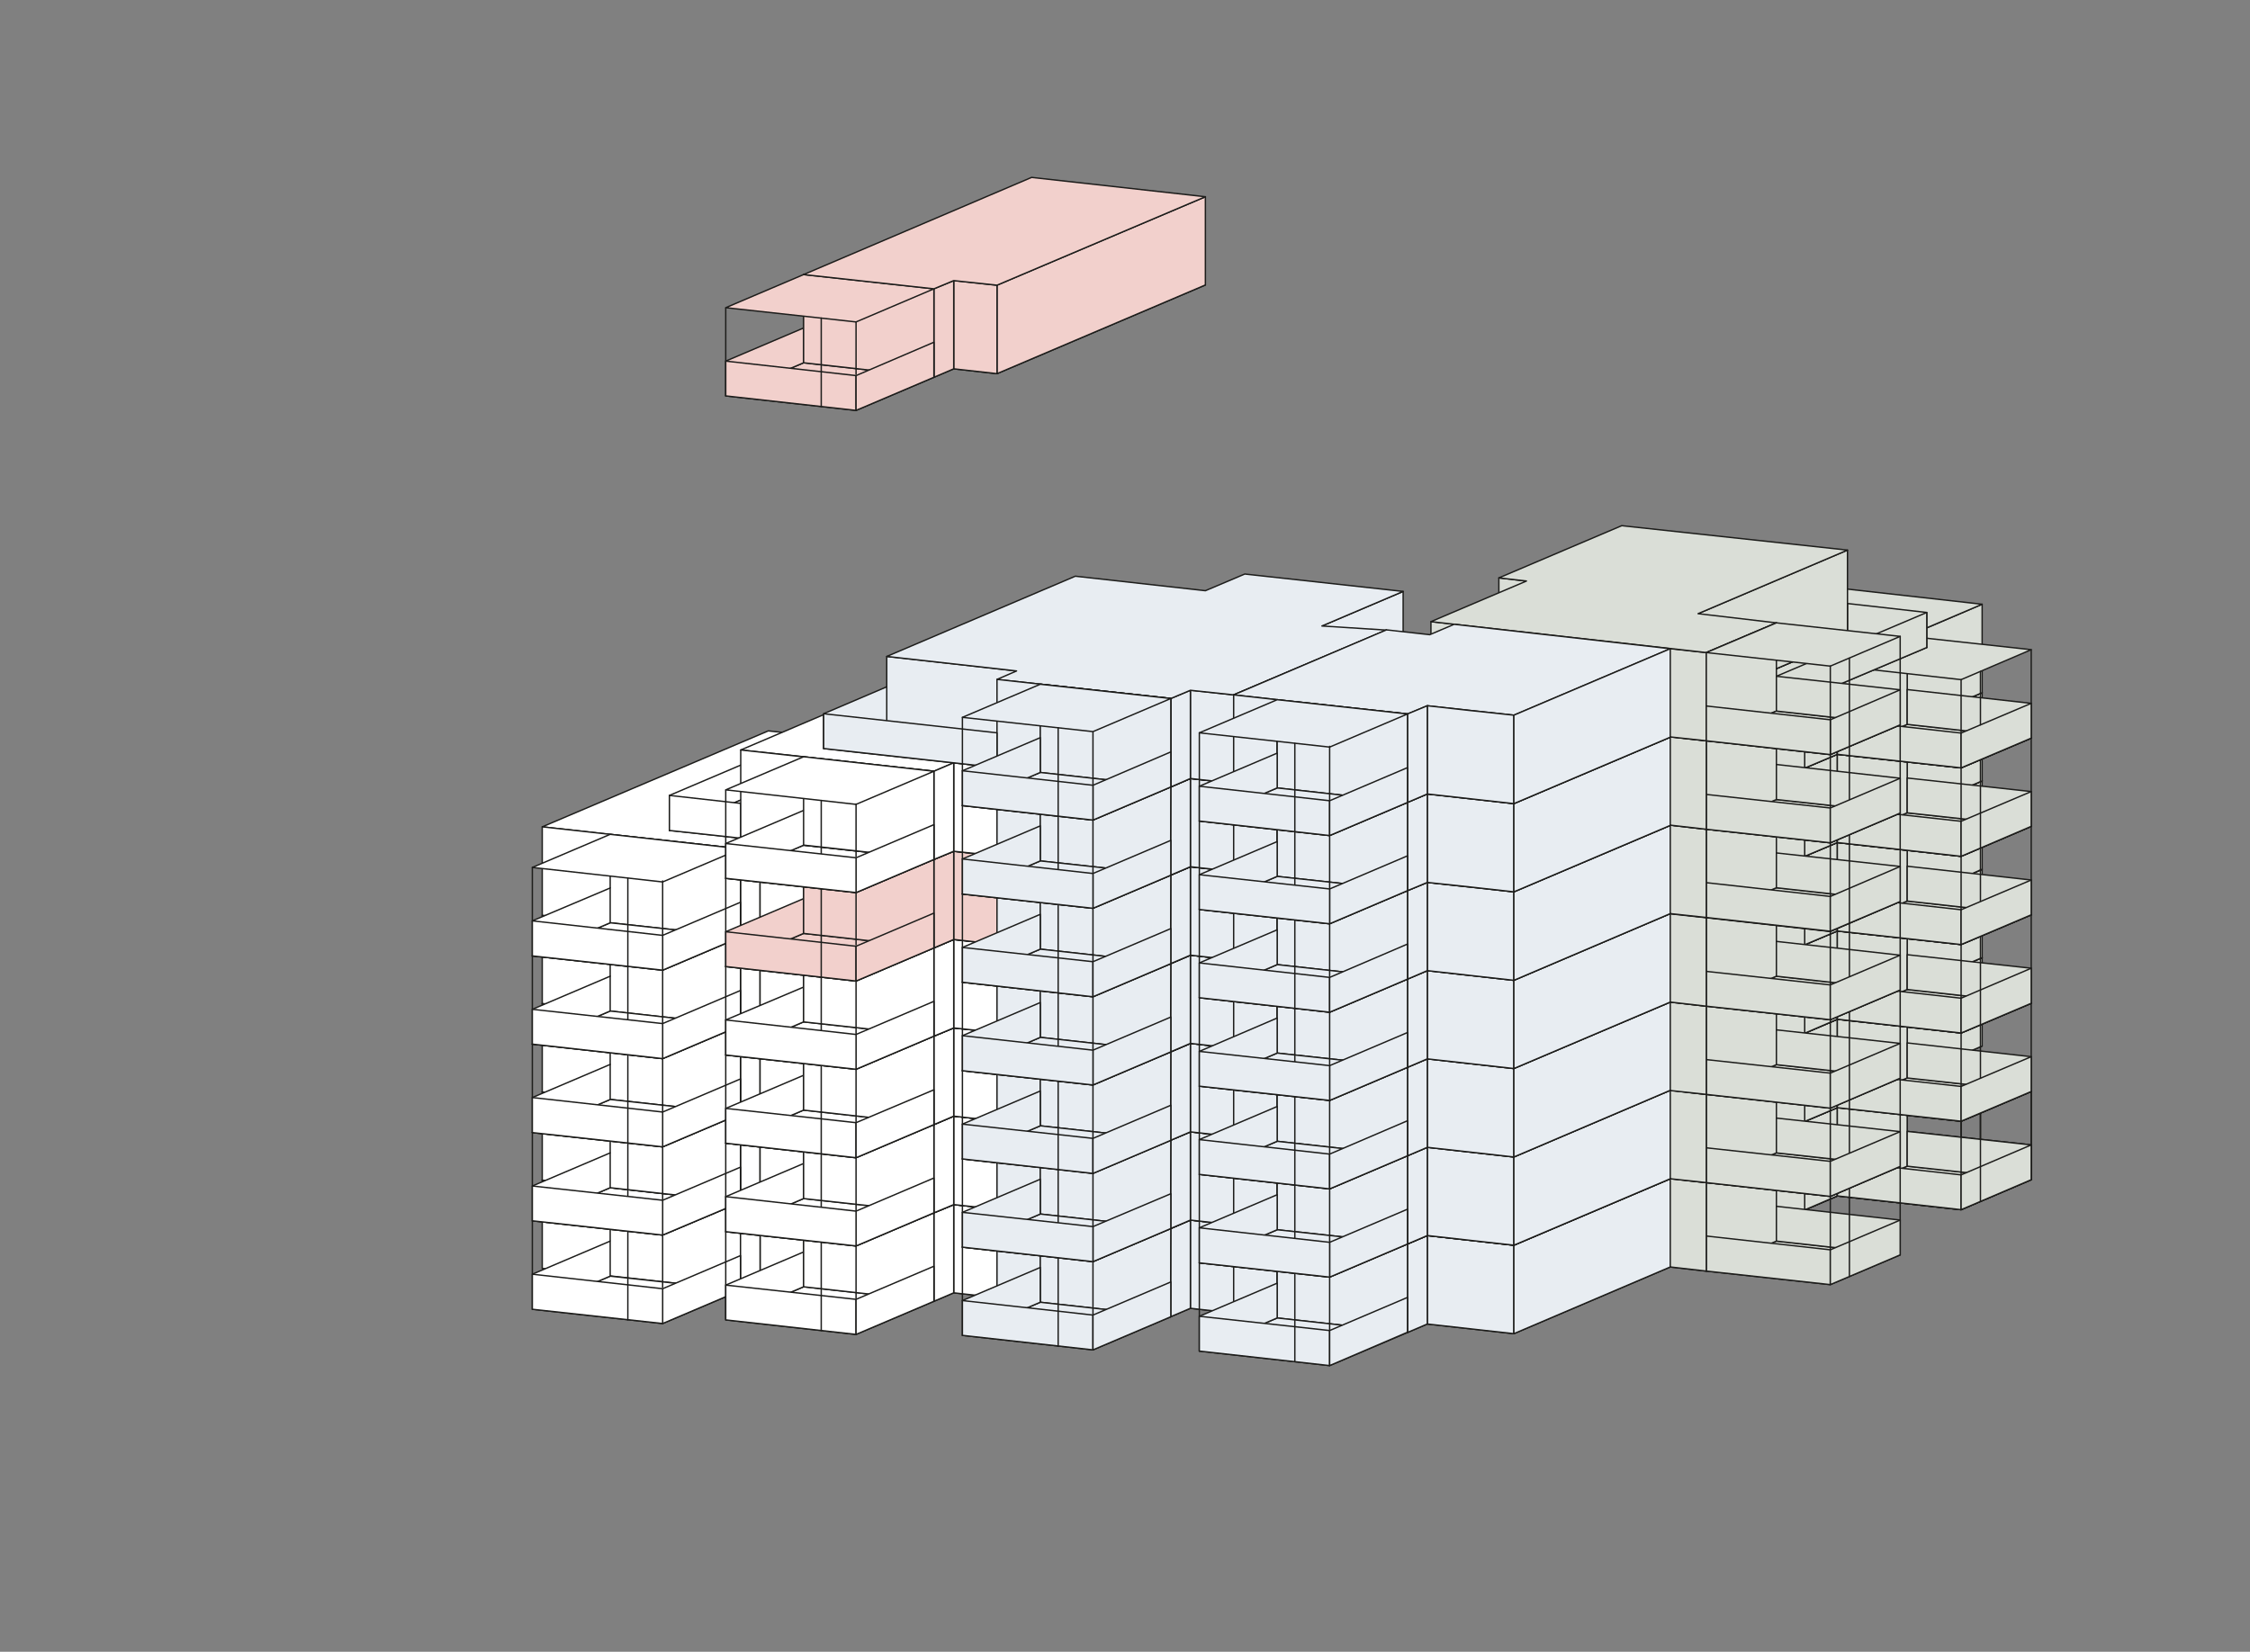 <?xml version="1.0" encoding="utf-8"?>
<!-- Generator: Adobe Illustrator 28.1.0, SVG Export Plug-In . SVG Version: 6.00 Build 0)  -->
<svg version="1.1" id="Ebene_1" xmlns="http://www.w3.org/2000/svg" xmlns:xlink="http://www.w3.org/1999/xlink" x="0px" y="0px"
	 viewBox="0 0 930.7 683.4" style="enable-background:new 0 0 930.7 683.4;" xml:space="preserve">
<rect x="0" y="0" width="930.7" height="683.4" fill="#808080" stroke="none"/>
<style type="text/css">
	.st0{fill:#DADED7;stroke:#1D1D1B;stroke-width:0.57;stroke-linecap:round;stroke-linejoin:round;}
	.st1{fill:none;stroke:#1D1D1B;stroke-width:0.57;stroke-linecap:round;stroke-linejoin:round;}
	.st2{fill:#CBDCED;stroke:#1D1D1B;stroke-width:0.57;stroke-linecap:round;stroke-linejoin:round;}
	.st3{fill:#F2D0CC;stroke:#1D1D1B;stroke-width:0.57;stroke-linecap:round;stroke-linejoin:round;}
	.st4{fill:#FFFFFF;stroke:#1D1D1B;stroke-width:0.57;stroke-linejoin:round;}
	.st5{fill:none;stroke:#1D1D1B;stroke-width:0.57;stroke-linejoin:round;}
	.st6{fill:#FFFFFF;stroke:#1D1D1B;stroke-width:0.57;stroke-linecap:round;stroke-linejoin:round;}
	.st7{fill:#F2D0CC;stroke:#1D1D1B;stroke-width:0.57;stroke-linejoin:round;}
	.st8{fill:#E8EDF2;stroke:#1D1D1B;stroke-width:0.57;stroke-linecap:round;stroke-linejoin:round;}
</style>
<g id="_25_04_01">
	<polygon class="st0" points="788.9,482.5 689.8,471.4 651.9,487.5 687.1,491.4 682.1,493.5 746.5,500.6 	"/>
	<polygon class="st0" points="788.9,482.5 689.8,471.4 651.9,487.5 687.1,491.4 682.1,493.5 746.5,500.6 	"/>
	<polygon class="st0" points="788.9,482.5 840.2,488.1 811.2,500.5 760,494.8 	"/>
	<polygon class="st0" points="760,494.8 746.5,500.6 746.5,464 760,458.3 	"/>
	<polygon class="st0" points="788.9,482.5 760,494.8 760,458.3 788.9,446 	"/>
	<polygon class="st0" points="811.2,500.5 760,494.8 760,480.4 811.2,486.1 	"/>
	<polygon class="st0" points="840.2,488.1 788.9,482.5 788.9,468.1 840.2,473.7 	"/>
	<polygon class="st0" points="811.2,500.5 840.2,488.1 840.2,473.7 811.2,486.1 	"/>
	<polygon class="st0" points="788.9,446 840.2,451.6 811.2,463.9 760,458.3 	"/>
	<line class="st1" x1="811.2" y1="463.9" x2="811.2" y2="486.1"/>
	<line class="st1" x1="840.2" y1="451.6" x2="840.2" y2="473.7"/>
	<line class="st1" x1="819.2" y1="460.5" x2="819.2" y2="497.1"/>
	<polygon class="st2" points="687.1,491.4 651.9,487.5 651.9,451 687.1,454.8 	"/>
	<polygon class="st0" points="746.5,500.6 682.1,493.5 682.1,457 746.5,464 	"/>
	<polygon class="st0" points="788.9,482.5 840.2,488.1 811.2,500.5 760,494.8 	"/>
	<polygon class="st0" points="760,494.8 746.5,500.6 746.5,464 760,458.3 	"/>
	<polygon class="st0" points="788.9,482.5 760,494.8 760,458.3 788.9,446 	"/>
	<polygon class="st0" points="811.2,500.5 760,494.8 760,480.4 811.2,486.1 	"/>
	<polygon class="st0" points="840.2,488.1 788.9,482.5 788.9,468.1 840.2,473.7 	"/>
	<polygon class="st0" points="811.2,500.5 840.2,488.1 840.2,473.7 811.2,486.1 	"/>
	<line class="st1" x1="811.2" y1="463.9" x2="811.2" y2="486.1"/>
	<line class="st1" x1="840.2" y1="451.6" x2="840.2" y2="473.7"/>
	<line class="st1" x1="819.2" y1="460.5" x2="819.2" y2="497.1"/>
	<polygon class="st0" points="788.9,446 689.8,434.8 651.9,451 687.1,454.8 682.1,457 746.5,464 	"/>
</g>
<g id="_25_04_02">
	<polygon class="st0" points="657.9,406.3 657.9,442.8 668.3,444 668.3,407.4 	"/>
	<polygon class="st0" points="710.4,420.5 657.9,442.8 668.3,444 651.9,451 687.1,454.8 682.1,457 746.5,464 788.9,446 819.9,432.8 
			"/>
	<polygon class="st0" points="788.9,446 840.2,451.6 811.2,463.9 760,458.3 	"/>
	<polygon class="st0" points="788.9,446 840.2,451.6 811.2,463.9 760,458.3 	"/>
	<polygon class="st0" points="760,458.3 746.5,464 746.5,427.5 760,421.7 	"/>
	<polygon class="st0" points="819.9,396.2 815.9,397.9 815.9,397.9 802.4,403.7 788.9,409.4 788.9,446 802.4,440.2 802.4,440.2 
		815.9,434.5 815.9,434.5 819.9,432.8 	"/>
	<polygon class="st0" points="788.9,446 760,458.3 760,421.7 788.9,409.4 	"/>
	<polygon class="st0" points="811.2,463.9 760,458.3 760,443.9 811.2,449.5 	"/>
	<polygon class="st0" points="840.2,451.6 788.9,446 788.9,431.5 840.2,437.2 	"/>
	<polygon class="st0" points="811.2,463.9 840.2,451.6 840.2,437.2 811.2,449.5 	"/>
	<polygon class="st0" points="788.9,409.4 840.2,415.1 811.2,427.4 760,421.7 	"/>
	<line class="st1" x1="811.2" y1="427.4" x2="811.2" y2="449.5"/>
	<line class="st1" x1="840.2" y1="415.1" x2="840.2" y2="437.2"/>
	<line class="st1" x1="819.2" y1="424" x2="819.2" y2="446.1"/>
	<polygon class="st0" points="687.1,454.8 651.9,451 651.9,414.4 687.1,418.3 	"/>
	<polygon class="st0" points="746.5,464 682.1,457 682.1,420.4 746.5,427.5 	"/>
	<polygon class="st0" points="710.4,384 657.9,406.3 668.3,407.4 651.9,414.4 687.1,418.3 682.1,420.4 746.5,427.5 788.9,409.4 
		819.9,396.2 	"/>
</g>
<g id="_25_04_03">
	<polygon class="st0" points="657.9,369.8 657.9,406.3 668.3,407.4 668.3,370.9 	"/>
	<polygon class="st0" points="710.4,384 657.9,406.3 668.3,407.4 651.9,414.4 687.1,418.3 682.1,420.4 746.5,427.5 788.9,409.4 
		819.9,396.2 	"/>
	<polygon class="st0" points="788.9,409.4 840.2,415.1 811.2,427.4 760,421.7 	"/>
	<polygon class="st0" points="788.9,409.4 840.2,415.1 811.2,427.4 760,421.7 	"/>
	<polygon class="st0" points="760,421.7 746.5,427.5 746.5,390.9 760,385.2 	"/>
	<polygon class="st0" points="819.9,359.7 815.9,361.4 815.9,361.4 802.4,367.1 788.9,372.9 788.9,409.4 802.4,403.7 802.4,403.7 
		815.9,397.9 815.9,397.9 819.9,396.2 	"/>
	<polygon class="st0" points="788.9,409.4 760,421.7 760,385.2 788.9,372.9 	"/>
	<polygon class="st0" points="811.2,427.4 760,421.7 760,407.3 811.2,413 	"/>
	<polygon class="st0" points="840.2,415.1 788.9,409.4 788.9,395 840.2,400.6 	"/>
	<polygon class="st0" points="811.2,427.4 840.2,415.1 840.2,400.6 811.2,413 	"/>
	<polygon class="st0" points="788.9,372.9 840.2,378.5 811.2,390.8 760,385.2 	"/>
	<line class="st1" x1="811.2" y1="390.8" x2="811.2" y2="413"/>
	<line class="st1" x1="840.2" y1="378.5" x2="840.2" y2="400.6"/>
	<line class="st1" x1="819.2" y1="387.5" x2="819.2" y2="424"/>
	<polygon class="st0" points="687.1,418.3 651.9,414.4 651.9,377.9 687.1,381.8 	"/>
	<polygon class="st0" points="746.5,427.5 682.1,420.4 682.1,383.9 746.5,390.9 	"/>
	<polygon class="st0" points="710.4,347.4 657.9,369.8 668.3,370.9 651.9,377.9 687.1,381.8 682.1,383.9 746.5,390.9 788.9,372.9 
		819.9,359.7 	"/>
</g>
<g id="_25_04_04">
	<polygon class="st0" points="657.9,333.2 657.9,369.7 668.3,370.9 668.3,334.3 	"/>
	<polygon class="st0" points="710.4,347.4 657.9,369.7 668.3,370.9 651.9,377.8 687.1,381.7 682.1,383.9 746.5,390.9 788.9,372.8 
		819.9,359.6 	"/>
	<polygon class="st0" points="788.9,372.8 840.2,378.5 811.2,390.8 760,385.2 	"/>
	<polygon class="st0" points="788.9,372.8 840.2,378.5 811.2,390.8 760,385.2 	"/>
	<polygon class="st0" points="760,385.2 746.5,390.9 746.5,354.3 760,348.6 	"/>
	<polygon class="st0" points="819.9,323.1 815.9,324.8 815.9,324.8 802.4,330.5 788.9,336.3 788.9,372.8 802.4,367.1 802.4,367.1 
		815.9,361.4 815.9,361.4 819.9,359.6 	"/>
	<polygon class="st0" points="788.9,372.8 760,385.2 760,348.6 788.9,336.3 	"/>
	<polygon class="st0" points="811.2,390.8 760,385.2 760,370.7 811.2,376.4 	"/>
	<polygon class="st0" points="840.2,378.5 788.9,372.8 788.9,358.4 840.2,364.1 	"/>
	<polygon class="st0" points="811.2,390.8 840.2,378.5 840.2,364.1 811.2,376.4 	"/>
	<polygon class="st0" points="788.9,336.3 840.2,341.9 811.2,354.3 760,348.6 	"/>
	<line class="st1" x1="811.2" y1="354.3" x2="811.2" y2="376.4"/>
	<line class="st1" x1="840.2" y1="341.9" x2="840.2" y2="364.1"/>
	<line class="st1" x1="819.2" y1="350.9" x2="819.2" y2="372.8"/>
	<polygon class="st0" points="687.1,381.7 651.9,377.8 651.9,341.3 687.1,345.2 	"/>
	<polygon class="st0" points="746.5,390.9 682.1,383.9 682.1,347.3 746.5,354.3 	"/>
	<polygon class="st0" points="710.4,310.8 657.9,333.2 668.3,334.3 651.9,341.3 687.1,345.2 682.1,347.3 746.5,354.3 788.9,336.3 
		819.9,323.1 	"/>
</g>
<g id="_25_04_05">
	<polygon class="st0" points="657.9,296.6 657.9,333.2 668.3,334.3 668.3,297.8 	"/>
	<polygon class="st0" points="710.4,310.8 657.9,333.2 668.3,334.3 651.9,341.3 687.1,345.2 682.1,347.3 746.5,354.3 788.9,336.3 
		819.9,323.1 	"/>
	<polygon class="st0" points="788.9,336.3 840.2,341.9 811.2,354.3 760,348.6 	"/>
	<polygon class="st0" points="788.9,336.3 840.2,341.9 811.2,354.3 760,348.6 	"/>
	<polygon class="st0" points="760,348.6 746.5,354.3 746.5,317.8 760,312.1 	"/>
	<polygon class="st0" points="819.9,286.6 815.9,288.3 815.9,288.3 802.4,294 788.9,299.7 788.9,336.3 802.4,330.5 802.4,330.5 
		815.9,324.8 815.9,324.8 819.9,323.1 	"/>
	<polygon class="st0" points="788.9,336.3 760,348.6 760,312.1 788.9,299.7 	"/>
	<polygon class="st0" points="811.2,354.3 760,348.6 760,334.2 811.2,339.8 	"/>
	<polygon class="st0" points="840.2,341.9 788.9,336.3 788.9,321.9 840.2,327.5 	"/>
	<polygon class="st0" points="811.2,354.3 840.2,341.9 840.2,327.5 811.2,339.8 	"/>
	<polygon class="st0" points="788.9,299.7 840.2,305.4 811.2,317.7 760,312.1 	"/>
	<line class="st1" x1="811.2" y1="317.7" x2="811.2" y2="339.8"/>
	<line class="st1" x1="840.2" y1="305.4" x2="840.2" y2="327.5"/>
	<line class="st1" x1="819.2" y1="314.3" x2="819.2" y2="350.9"/>
	<polygon class="st0" points="687.1,345.2 651.9,341.3 651.9,304.7 687.1,308.6 	"/>
	<polygon class="st0" points="746.5,354.3 682.1,347.3 682.1,310.8 746.5,317.8 	"/>
	<polygon class="st0" points="710.4,274.3 657.9,296.6 668.3,297.8 651.9,304.7 687.1,308.6 682.1,310.8 746.5,317.8 788.9,299.7 
		819.9,286.6 	"/>
</g>
<g id="_25_04_06">
	<polygon class="st3" points="657.9,260.1 657.9,296.6 668.3,297.8 668.3,261.2 	"/>
	<polygon class="st0" points="710.4,274.3 657.9,296.6 668.3,297.8 651.9,304.7 687.1,308.6 682.1,310.8 746.5,317.8 788.9,299.7 
		819.9,286.6 	"/>
	<polygon class="st0" points="788.9,299.7 840.2,305.4 811.2,317.7 760,312.1 	"/>
	<polygon class="st0" points="788.9,299.7 840.2,305.4 811.2,317.7 760,312.1 	"/>
	<polygon class="st0" points="760,312.1 746.5,317.8 746.5,281.2 760,275.5 	"/>
	<polygon class="st0" points="819.9,250 815.9,251.7 815.9,251.7 802.4,257.5 788.9,263.2 788.9,299.7 802.4,294 802.4,294 
		815.9,288.3 815.9,288.3 819.9,286.6 	"/>
	<polygon class="st0" points="788.9,299.7 760,312.1 760,275.5 788.9,263.2 	"/>
	<polygon class="st0" points="811.2,317.7 760,312.1 760,297.6 811.2,303.3 	"/>
	<polygon class="st0" points="840.2,305.4 788.9,299.7 788.9,285.3 840.2,291 	"/>
	<polygon class="st0" points="811.2,317.7 840.2,305.4 840.2,291 811.2,303.3 	"/>
	<polygon class="st0" points="788.9,263.2 840.2,268.8 811.2,281.2 760,275.5 	"/>
	<line class="st1" x1="811.2" y1="281.2" x2="811.2" y2="303.3"/>
	<line class="st1" x1="840.2" y1="268.8" x2="840.2" y2="291"/>
	<line class="st1" x1="819.2" y1="277.8" x2="819.2" y2="299.9"/>
	<polygon class="st3" points="687.1,308.6 651.9,304.7 651.9,268.2 687.1,272.1 	"/>
	<polygon class="st0" points="746.5,317.8 682.1,310.8 682.1,274.2 746.5,281.2 	"/>
	<polygon class="st0" points="710.4,237.7 657.9,260.1 668.3,261.2 651.9,268.2 687.1,272.1 682.1,274.2 746.5,281.2 788.9,263.2 
		819.9,250 	"/>
</g>
<g id="_25_3_01">
	<polygon class="st0" points="687.1,454.8 687.1,491.4 682.1,493.5 682.1,457 	"/>
	<polygon class="st0" points="720,511.8 746.5,500.6 682.1,493.5 687.1,491.4 651.9,487.5 591.9,513.1 705.8,525.9 734.8,513.5 	"/>
	<polygon class="st0" points="734.8,513.5 786,519.2 757.1,531.5 705.8,525.9 	"/>
	<polygon class="st0" points="746.5,500.6 720,511.8 720,475.3 746.5,464 	"/>
	<polygon class="st0" points="720,475.3 746.5,464 682.1,457 687.1,454.8 651.9,451 591.9,476.5 705.8,489.3 734.8,477 	"/>
	<polygon class="st0" points="734.8,513.5 705.8,525.9 705.8,489.3 734.8,477 	"/>
	<polygon class="st0" points="757.1,531.5 705.8,525.9 705.8,511.4 757.1,517.1 	"/>
	<polygon class="st0" points="786,519.2 734.8,513.5 734.8,499.1 786,504.8 	"/>
	<polygon class="st0" points="757.1,531.5 786,519.2 786,504.8 757.1,517.1 	"/>
	<polygon class="st0" points="690.9,487.7 591.9,476.5 591.9,513.1 690.9,524.2 705.8,525.9 705.8,489.3 	"/>
	<polygon class="st0" points="734.8,477 786,482.6 757.1,495 705.8,489.3 	"/>
	<line class="st1" x1="757.1" y1="495" x2="757.1" y2="517.1"/>
	<line class="st1" x1="786" y1="482.6" x2="786" y2="504.8"/>
	<line class="st1" x1="765" y1="491.6" x2="765" y2="528.1"/>
</g>
<g id="_25_3_02">
	<polygon class="st0" points="687.1,418.3 687.1,454.8 682.1,457 682.1,420.4 	"/>
	<polygon class="st0" points="720,475.3 746.5,464 682.1,457 687.1,454.8 651.9,451 591.9,476.5 705.8,489.3 734.8,477 	"/>
	<polygon class="st0" points="734.8,477 786,482.6 757.1,495 705.8,489.3 	"/>
	<polygon class="st0" points="746.5,464 720,475.3 720,438.7 746.5,427.5 	"/>
	<polygon class="st0" points="720,438.7 746.5,427.5 682.1,420.4 687.1,418.3 651.9,414.4 591.9,440 705.8,452.8 734.8,440.4 	"/>
	<polygon class="st0" points="734.8,477 705.8,489.3 705.8,452.8 734.8,440.4 	"/>
	<polygon class="st0" points="757.1,495 705.8,489.3 705.8,474.9 757.1,480.5 	"/>
	<polygon class="st0" points="786,482.6 734.8,477 734.8,462.6 786,468.2 	"/>
	<polygon class="st0" points="690.9,451.1 591.9,440 591.9,476.5 690.9,487.7 705.8,489.3 705.8,452.8 	"/>
	<polygon class="st0" points="734.8,440.4 786,446.1 757.1,458.4 705.8,452.8 	"/>
	<line class="st1" x1="757.1" y1="458.4" x2="757.1" y2="480.5"/>
	<line class="st1" x1="786" y1="446.1" x2="786" y2="468.2"/>
	<line class="st1" x1="765" y1="455" x2="765" y2="491.6"/>
	<polygon class="st0" points="757.1,495 786,482.6 786,468.2 757.1,480.5 	"/>
</g>
<g id="_25_3_03">
	<polygon class="st0" points="687.1,381.8 687.1,418.3 682.1,420.5 682.1,383.9 	"/>
	<polygon class="st0" points="720,438.8 746.5,427.5 682.1,420.5 687.1,418.3 651.9,414.4 591.9,440 705.8,452.8 734.8,440.5 	"/>
	<polygon class="st0" points="734.8,440.5 786,446.1 757.1,458.5 705.8,452.8 	"/>
	<polygon class="st0" points="746.5,427.5 720,438.8 720,402.2 746.5,391 	"/>
	<polygon class="st0" points="720,402.2 746.5,391 682.1,383.9 687.1,381.8 651.9,377.9 591.9,403.5 705.8,416.3 734.8,403.9 	"/>
	<polygon class="st0" points="734.8,440.5 705.8,452.8 705.8,416.3 734.8,403.9 	"/>
	<polygon class="st0" points="757.1,458.5 705.8,452.8 705.8,438.4 757.1,444 	"/>
	<polygon class="st0" points="786,446.1 734.8,440.5 734.8,426.1 786,431.7 	"/>
	<polygon class="st0" points="757.1,458.5 786,446.1 786,431.7 757.1,444 	"/>
	<polygon class="st0" points="690.9,414.6 591.9,403.5 591.9,440 690.9,451.2 705.8,452.8 705.8,416.3 	"/>
	<polygon class="st0" points="734.8,403.9 786,409.6 757.1,421.9 705.8,416.3 	"/>
	<line class="st1" x1="757.1" y1="421.9" x2="757.1" y2="444"/>
	<line class="st1" x1="786" y1="409.6" x2="786" y2="431.7"/>
	<line class="st1" x1="765" y1="418.5" x2="765" y2="455.1"/>
</g>
<g id="_25_3_04">
	<polygon class="st0" points="687.1,345.2 687.1,381.8 682.1,383.9 682.1,347.4 	"/>
	<polygon class="st0" points="720,402.2 746.5,391 682.1,383.9 687.1,381.8 651.9,377.9 591.9,403.5 705.8,416.3 734.8,403.9 	"/>
	<polygon class="st0" points="734.8,403.9 786,409.6 757.1,421.9 705.8,416.3 	"/>
	<polygon class="st0" points="746.5,391 720,402.2 720,365.7 746.5,354.4 	"/>
	<polygon class="st0" points="720,365.7 746.5,354.4 682.1,347.4 687.1,345.2 651.9,341.4 591.9,366.9 705.8,379.7 734.8,367.4 	"/>
	<polygon class="st0" points="734.8,403.9 705.8,416.3 705.8,379.7 734.8,367.4 	"/>
	<polygon class="st0" points="757.1,421.9 705.8,416.3 705.8,401.9 757.1,407.5 	"/>
	<polygon class="st0" points="786,409.6 734.8,403.9 734.8,389.5 786,395.2 	"/>
	<polygon class="st0" points="690.9,378.1 591.9,366.9 591.9,403.5 690.9,414.6 705.8,416.3 705.8,379.7 	"/>
	<polygon class="st0" points="734.8,367.4 786,373 757.1,385.4 705.8,379.7 	"/>
	<line class="st1" x1="757.1" y1="385.4" x2="757.1" y2="407.5"/>
	<line class="st1" x1="786" y1="373" x2="786" y2="395.2"/>
	<line class="st1" x1="765" y1="382" x2="765" y2="418.5"/>
	<polygon class="st0" points="757.1,421.9 786,409.6 786,395.2 757.1,407.5 	"/>
</g>
<g id="_25_3_05">
	<polygon class="st0" points="687.1,308.6 687.1,345.1 682.1,347.3 682.1,310.8 	"/>
	<polygon class="st0" points="720,365.6 746.5,354.3 682.1,347.3 687.1,345.1 651.9,341.3 591.9,366.8 705.8,379.6 734.8,367.3 	"/>
	<polygon class="st0" points="734.8,367.3 786,373 757.1,385.3 705.8,379.6 	"/>
	<polygon class="st0" points="746.5,354.3 720,365.6 720,329 746.5,317.8 	"/>
	<polygon class="st0" points="720,329 746.5,317.8 682.1,310.8 687.1,308.6 651.9,304.7 591.9,330.3 705.8,343.1 734.8,330.8 	"/>
	<polygon class="st0" points="734.8,367.3 705.8,379.6 705.8,343.1 734.8,330.8 	"/>
	<polygon class="st0" points="757.1,385.3 705.8,379.6 705.8,365.2 757.1,370.9 	"/>
	<polygon class="st0" points="786,373 734.8,367.3 734.8,352.9 786,358.5 	"/>
	<polygon class="st0" points="757.1,385.3 786,373 786,358.5 757.1,370.9 	"/>
	<polygon class="st0" points="690.9,341.4 591.9,330.3 591.9,366.8 690.9,378 705.8,379.6 705.8,343.1 	"/>
	<polygon class="st0" points="734.8,330.8 786,336.4 757.1,348.7 705.8,343.1 	"/>
	<line class="st1" x1="757.1" y1="348.7" x2="757.1" y2="370.9"/>
	<line class="st1" x1="786" y1="336.4" x2="786" y2="358.5"/>
	<line class="st1" x1="765" y1="345.4" x2="765" y2="381.9"/>
</g>
<g id="_25_3_06">
	<polygon class="st0" points="687.1,272.1 687.1,308.6 682.1,310.8 682.1,274.2 	"/>
	<polygon class="st0" points="720,329 746.5,317.8 682.1,310.8 687.1,308.6 651.9,304.7 591.9,330.3 705.8,343.1 734.8,330.8 	"/>
	<polygon class="st0" points="734.8,330.8 786,336.4 757.1,348.7 705.8,343.1 	"/>
	<polygon class="st0" points="746.5,317.8 720,329 720,292.5 746.5,281.2 	"/>
	<polygon class="st0" points="720,292.5 746.5,281.2 682.1,274.2 687.1,272.1 651.9,268.2 591.9,293.7 705.8,306.5 734.8,294.2 	"/>
	<polygon class="st0" points="734.8,330.8 705.8,343.1 705.8,306.5 734.8,294.2 	"/>
	<polygon class="st0" points="757.1,348.7 705.8,343.1 705.8,328.7 757.1,334.3 	"/>
	<polygon class="st0" points="786,336.4 734.8,330.8 734.8,316.3 786,322 	"/>
	<polygon class="st0" points="690.9,304.9 591.9,293.7 591.9,330.3 690.9,341.4 705.8,343.1 705.8,306.5 	"/>
	<polygon class="st0" points="734.8,294.2 786,299.9 757.1,312.2 705.8,306.5 	"/>
	<line class="st1" x1="757.1" y1="312.2" x2="757.1" y2="334.3"/>
	<line class="st1" x1="786" y1="299.9" x2="786" y2="322"/>
	<line class="st1" x1="765" y1="308.8" x2="765" y2="345.4"/>
	<polygon class="st0" points="757.1,348.7 786,336.4 786,322 757.1,334.3 	"/>
</g>
<g id="_25_3_06_Kopie">
	<polygon class="st0" points="764.2,264.1 797,267.9 734.8,294.2 702.4,290.5 	"/>
	<polygon class="st0" points="797,267.9 764.2,264.1 764.2,249.7 797,253.4 	"/>
	<polygon class="st0" points="734.8,294.2 797,267.9 797,253.4 734.8,279.8 	"/>
	<polygon class="st0" points="764.2,264.1 670.8,254 620,275.6 631.4,276.9 591.9,293.7 705.8,306.5 734.8,294.2 702.4,290.5 	"/>
	<polygon class="st0" points="620,239.1 620,275.6 631.4,276.9 631.4,240.4 	"/>
	<polygon class="st0" points="702.4,290.5 764.2,264.1 764.2,227.6 702.4,253.9 	"/>
	<polygon class="st0" points="690.9,268.4 591.9,257.2 591.9,293.7 690.9,304.9 705.8,306.5 705.8,270 	"/>
	<polygon class="st0" points="764.2,227.6 670.8,217.5 620,239.1 631.4,240.4 591.9,257.2 705.8,270 734.8,257.7 702.4,253.9 	"/>
	<polygon class="st0" points="734.8,294.2 705.8,306.5 705.8,270 734.8,257.7 	"/>
	<polygon class="st0" points="734.8,294.2 786,299.9 757.1,312.2 705.8,306.5 	"/>
	<line class="st1" x1="786" y1="263.3" x2="786" y2="285.4"/>
	<polygon class="st0" points="786,299.9 734.8,294.2 734.8,279.8 786,285.4 	"/>
	<polygon class="st0" points="757.1,312.2 786,299.9 786,285.4 757.1,297.8 	"/>
	<polygon class="st0" points="734.8,257.7 786,263.3 757.1,275.6 705.8,270 	"/>
	<polygon class="st0" points="757.1,312.2 705.8,306.5 705.8,292.1 757.1,297.8 	"/>
	<line class="st1" x1="757.1" y1="275.6" x2="757.1" y2="297.8"/>
	<line class="st1" x1="765" y1="272.3" x2="765" y2="308.8"/>
</g>
<g id="_23_1_01">
	<polygon class="st4" points="357.3,452.9 357.3,489.4 326.8,502.4 326.8,465.9 	"/>
	<polygon class="st4" points="314.4,530.4 332.4,532.4 387.2,509.1 326.8,502.4 357.3,489.4 321.7,485.5 224.3,524.8 306.3,533.9 	
		"/>
	<polygon class="st4" points="314.4,493.9 332.4,495.9 387.2,472.5 326.8,465.9 357.3,452.9 317.8,448.5 224.3,488.3 306.3,497.4 	
		"/>
	<polygon class="st4" points="332.4,532.4 387.2,509.1 387.2,472.5 332.4,495.9 	"/>
	<polygon class="st4" points="332.4,532.4 314.4,530.4 314.4,493.9 332.4,495.9 	"/>
	<polygon class="st4" points="306.3,533.9 224.3,524.8 224.3,488.3 306.3,497.4 	"/>
	<polygon class="st4" points="306.3,533.9 314.4,530.4 314.4,493.9 306.3,497.4 	"/>
	<polygon class="st4" points="252.4,528 306.3,533.9 274.1,547.6 220.2,541.7 	"/>
	<polygon class="st4" points="220.2,541.7 252.4,528 252.4,513.5 220.2,527.2 	"/>
	<polygon class="st4" points="274.1,547.6 306.3,533.9 306.3,519.5 274.1,533.2 	"/>
	<polyline class="st4" points="220.2,505.1 252.4,491.4 306.3,497.4 274.1,511 220.2,505.1 	"/>
	<line class="st5" x1="220.2" y1="505.1" x2="220.2" y2="527.2"/>
	<line class="st5" x1="274.1" y1="510.7" x2="274.1" y2="532.8"/>
	<polygon class="st4" points="274.1,547.6 220.2,541.7 220.2,527.2 274.1,533.2 	"/>
	<line class="st5" x1="252.4" y1="513.5" x2="252.4" y2="508.7"/>
	<path class="st4" d="M259.7,509.5v36.6V509.5L259.7,509.5z"/>
</g>
<g id="_23_1_02">
	<polyline class="st6" points="220.2,505.1 252.4,491.4 306.3,497.4 274.1,511 220.2,505.1 	"/>
	<polygon class="st6" points="361.2,469.7 391.7,456.7 317.8,448.5 224.3,488.3 306.3,497.4 314.4,493.9 332.4,495.9 387.2,472.5 	
		"/>
	<polygon class="st6" points="391.7,420.1 391.7,456.7 361.2,469.7 361.2,433.1 	"/>
	<polygon class="st6" points="361.2,433.1 391.7,420.1 317.8,412 224.3,451.8 306.3,460.8 314.4,457.3 332.4,459.3 387.2,436 	"/>
	<polygon class="st6" points="306.3,460.8 306.3,497.4 314.4,493.9 314.4,457.3 	"/>
	<polygon class="st6" points="224.3,451.8 224.3,488.3 306.3,497.4 306.3,460.8 	"/>
	<polygon class="st6" points="314.4,457.3 314.4,493.9 332.4,495.9 332.4,459.3 	"/>
	<polygon class="st6" points="332.4,459.3 332.4,495.9 387.2,472.5 387.2,436 	"/>
	<polygon class="st6" points="220.2,505.1 252.4,491.4 252.4,477 220.2,490.7 	"/>
	<polygon class="st6" points="274.1,511 306.3,497.4 306.3,482.9 274.1,496.6 	"/>
	<polyline class="st6" points="220.2,468.6 252.4,454.9 306.3,460.8 274.1,474.5 220.2,468.6 	"/>
	<line class="st1" x1="220.2" y1="468.6" x2="220.2" y2="490.7"/>
	<line class="st1" x1="274.1" y1="474.1" x2="274.1" y2="496.6"/>
	<path class="st6" d="M259.7,472.9v36.6V472.9z"/>
	<line class="st1" x1="252.4" y1="472.1" x2="252.4" y2="476.9"/>
	<polygon class="st6" points="274.1,511 220.2,505.1 220.2,490.7 274.1,496.6 	"/>
</g>
<g id="_23_1_03">
	<polygon class="st6" points="361.2,433.1 391.7,420.1 317.8,412 224.3,451.8 306.3,460.8 314.4,457.3 332.4,459.3 387.2,436 	"/>
	<polygon class="st6" points="391.7,383.6 391.7,420.1 361.2,433.1 361.2,396.6 	"/>
	<polygon class="st6" points="361.2,396.6 391.7,383.6 317.8,375.4 224.3,415.2 306.3,424.3 314.4,420.8 332.4,422.8 387.2,399.5 	
		"/>
	<polygon class="st6" points="306.3,424.3 306.3,460.8 314.4,457.3 314.4,420.8 	"/>
	<polygon class="st6" points="224.3,415.2 224.3,451.8 306.3,460.8 306.3,424.3 	"/>
	<polygon class="st6" points="314.4,420.8 314.4,457.3 332.4,459.3 332.4,422.8 	"/>
	<polygon class="st6" points="332.4,422.8 332.4,459.3 387.2,436 387.2,399.5 	"/>
	<polygon class="st6" points="252.4,454.9 306.3,460.8 274.1,474.5 220.2,468.6 	"/>
	<polygon class="st6" points="220.2,468.6 252.4,454.9 252.4,440.4 220.2,454.1 	"/>
	<polygon class="st6" points="274.1,474.5 306.3,460.8 306.3,446.4 274.1,460.1 	"/>
	<polygon class="st6" points="274.1,474.5 220.2,468.6 220.2,454.1 274.1,460.1 	"/>
	<polyline class="st6" points="220.2,432 252.4,418.3 306.3,424.3 274.1,438 220.2,432 	"/>
	<line class="st1" x1="220.2" y1="432" x2="220.2" y2="454.1"/>
	<line class="st1" x1="274.1" y1="437.6" x2="274.1" y2="460.1"/>
	<path class="st6" d="M259.7,436.4V473V436.4z"/>
	<line class="st1" x1="252.4" y1="435.6" x2="252.4" y2="440.4"/>
</g>
<g id="_23_1_04">
	<polygon class="st6" points="361.2,396.6 391.7,383.6 317.8,375.4 224.3,415.2 306.3,424.3 314.4,420.8 332.4,422.8 387.2,399.5 	
		"/>
	<polygon class="st6" points="391.7,347.1 391.7,383.6 361.2,396.6 361.2,360 	"/>
	<polygon class="st6" points="361.2,360 391.7,347.1 317.8,338.9 224.3,378.7 306.3,387.7 314.4,384.2 332.4,386.2 387.2,362.9 	"/>
	<polygon class="st6" points="306.3,387.7 306.3,424.3 314.4,420.8 314.4,384.2 	"/>
	<polygon class="st6" points="224.3,378.7 224.3,415.2 306.3,424.3 306.3,387.7 	"/>
	<polygon class="st6" points="314.4,384.2 314.4,420.8 332.4,422.8 332.4,386.2 	"/>
	<polygon class="st6" points="332.4,386.2 332.4,422.8 387.2,399.5 387.2,362.9 	"/>
	<polygon class="st6" points="252.4,418.3 306.3,424.3 274.1,438 220.2,432 	"/>
	<polygon class="st6" points="220.2,432 252.4,418.3 252.4,403.9 220.2,417.6 	"/>
	<polygon class="st6" points="274.1,438 306.3,424.3 306.3,409.8 274.1,423.5 	"/>
	<polyline class="st6" points="220.2,395.5 252.4,381.8 306.3,387.7 274.1,401.4 220.2,395.5 	"/>
	<line class="st1" x1="220.2" y1="395.5" x2="220.2" y2="417.6"/>
	<line class="st1" x1="274.1" y1="401.1" x2="274.1" y2="423.5"/>
	<path class="st6" d="M259.7,399.8v36.6V399.8z"/>
	<line class="st1" x1="252.4" y1="399" x2="252.4" y2="403.9"/>
	<polygon class="st6" points="274.1,438 220.2,432 220.2,417.6 274.1,423.5 	"/>
</g>
<g id="_23_1_05">
	<polygon class="st6" points="391.7,310.5 391.7,347.1 361.2,360 361.2,323.5 	"/>
	<polygon class="st6" points="361.2,323.5 391.7,310.5 317.8,302.4 224.3,342.1 306.3,351.2 314.4,347.7 332.4,349.7 387.2,326.4 	
		"/>
	<polygon class="st6" points="306.3,351.2 306.3,387.7 314.4,384.2 314.4,347.7 	"/>
	<polygon class="st6" points="224.3,342.1 224.3,378.7 306.3,387.7 306.3,351.2 	"/>
	<polygon class="st6" points="314.4,347.7 314.4,384.2 332.4,386.2 332.4,349.7 	"/>
	<polygon class="st6" points="332.4,349.7 332.4,386.2 387.2,362.9 387.2,326.4 	"/>
	<polygon class="st6" points="252.4,381.8 306.3,387.7 274.1,401.4 220.2,395.5 	"/>
	<polygon class="st6" points="220.2,395.5 252.4,381.8 252.4,367.4 220.2,381 	"/>
	<polygon class="st6" points="274.1,401.4 306.3,387.7 306.3,373.3 274.1,387 	"/>
	<polygon class="st6" points="274.1,401.4 220.2,395.5 220.2,381 274.1,387 	"/>
	<polyline class="st6" points="220.2,358.9 252.4,345.2 306.3,351.2 274.1,364.9 220.2,358.9 	"/>
	<line class="st1" x1="220.2" y1="358.9" x2="220.2" y2="381"/>
	<line class="st1" x1="274.1" y1="364.5" x2="274.1" y2="387"/>
	<path class="st6" d="M259.7,363.3v36.6V363.3z"/>
	<line class="st1" x1="252.4" y1="362.5" x2="252.4" y2="367.3"/>
</g>
<g id="_23_2_01">
	<polygon class="st4" points="426.7,492.3 498.6,500.2 412.4,536.9 394.5,534.9 386.3,538.4 332.4,532.4 	"/>
	<polyline class="st4" points="300.2,546.1 332.4,532.4 386.3,538.4 354.1,552.1 300.2,546.1 	"/>
	<line class="st5" x1="354.1" y1="537.6" x2="354.1" y2="552.1"/>
	<line class="st5" x1="332.4" y1="513.1" x2="332.4" y2="517.9"/>
	<polygon class="st4" points="300.2,546.1 332.4,532.4 332.4,518 300.2,531.7 	"/>
	<polygon class="st4" points="412.4,500.3 412.4,536.9 498.6,500.2 498.6,463.6 	"/>
	<polygon class="st4" points="412.4,536.9 394.5,534.9 394.5,498.4 412.4,500.3 	"/>
	<polygon class="st4" points="394.5,534.9 386.3,538.4 386.3,501.8 394.5,498.4 	"/>
	<polygon class="st4" points="386.3,538.4 332.4,532.4 332.4,495.9 386.3,501.8 	"/>
	<polyline class="st4" points="300.2,509.6 332.4,495.9 386.3,501.8 354.1,515.5 300.2,509.6 	"/>
	<polygon class="st4" points="354.1,552.1 300.2,546.1 300.2,531.7 354.1,537.6 	"/>
	<line class="st5" x1="354.1" y1="515.2" x2="354.1" y2="537.3"/>
	<path class="st4" d="M339.7,513.9v36.6V513.9z"/>
	<line class="st5" x1="300.2" y1="509.6" x2="300.2" y2="531.7"/>
	<polygon class="st4" points="354.1,552.1 386.3,538.4 386.3,523.9 354.1,537.6 	"/>
	<polygon class="st4" points="426.7,455.7 498.6,463.6 412.4,500.3 394.5,498.4 386.3,501.8 332.4,495.9 	"/>
</g>
<g id="_23_2_02">
	<polygon class="st6" points="426.7,455.7 498.6,463.6 412.4,500.3 394.5,498.4 386.3,501.8 332.4,495.9 	"/>
	<polyline class="st6" points="300.2,509.6 332.4,495.9 386.3,501.8 354.1,515.5 300.2,509.6 	"/>
	<line class="st1" x1="354.1" y1="501.1" x2="354.1" y2="515.5"/>
	<line class="st1" x1="332.4" y1="476.6" x2="332.4" y2="481.4"/>
	<polygon class="st6" points="300.2,509.6 332.4,495.9 332.4,481.4 300.2,495.1 	"/>
	<polygon class="st6" points="412.4,463.8 412.4,500.3 498.6,463.6 498.6,427.1 	"/>
	<polygon class="st6" points="412.4,500.3 394.5,498.4 394.5,461.8 412.4,463.8 	"/>
	<polygon class="st6" points="394.5,498.4 386.3,501.8 386.3,465.3 394.5,461.8 	"/>
	<polygon class="st6" points="386.3,501.8 332.4,495.9 332.4,459.3 386.3,465.3 	"/>
	<polyline class="st6" points="300.2,473 332.4,459.3 386.3,465.3 354.1,479 300.2,473 	"/>
	<line class="st1" x1="354.1" y1="478.6" x2="354.1" y2="500.7"/>
	<path class="st6" d="M339.7,477.4V514V477.4z"/>
	<line class="st1" x1="300.2" y1="473" x2="300.2" y2="495.1"/>
	<polygon class="st6" points="354.1,515.5 386.3,501.8 386.3,487.4 354.1,501.1 	"/>
	<polygon class="st6" points="426.7,419.2 498.6,427.1 412.4,463.8 394.5,461.8 386.3,465.3 332.4,459.3 	"/>
	<polygon class="st6" points="354.1,515.5 300.2,509.6 300.2,495.1 354.1,501.1 	"/>
</g>
<g id="_23_2_03">
	<polygon class="st4" points="426.7,419.2 498.6,427.1 412.4,463.8 394.5,461.8 386.3,465.3 332.4,459.3 	"/>
	<polyline class="st4" points="300.2,473 332.4,459.3 386.3,465.3 354.1,479 300.2,473 	"/>
	<line class="st5" x1="354.1" y1="464.5" x2="354.1" y2="479"/>
	<line class="st5" x1="332.4" y1="440" x2="332.4" y2="444.9"/>
	<polygon class="st4" points="300.2,473 332.4,459.3 332.4,444.9 300.2,458.6 	"/>
	<polygon class="st4" points="412.4,427.2 412.4,463.8 498.6,427.1 498.6,390.6 	"/>
	<polygon class="st4" points="412.4,463.8 394.5,461.8 394.5,425.3 412.4,427.2 	"/>
	<polygon class="st4" points="394.5,461.8 386.3,465.3 386.3,428.7 394.5,425.3 	"/>
	<polygon class="st4" points="386.3,465.3 332.4,459.3 332.4,422.8 386.3,428.7 	"/>
	<polyline class="st4" points="300.2,436.5 332.4,422.8 386.3,428.7 354.1,442.4 300.2,436.5 	"/>
	<polygon class="st4" points="354.1,479 300.2,473 300.2,458.6 354.1,464.5 	"/>
	<line class="st5" x1="354.1" y1="442.1" x2="354.1" y2="464.2"/>
	<path class="st4" d="M339.7,440.8v36.6V440.8z"/>
	<line class="st5" x1="300.2" y1="436.5" x2="300.2" y2="458.6"/>
	<polygon class="st4" points="354.1,479 386.3,465.3 386.3,450.9 354.1,464.5 	"/>
	<polygon class="st4" points="426.7,382.6 498.6,390.6 412.4,427.2 394.5,425.3 386.3,428.7 332.4,422.8 	"/>
</g>
<g id="_23_2_04">
	<polygon class="st6" points="426.7,382.6 498.6,390.6 412.4,427.2 394.5,425.3 386.3,428.7 332.4,422.8 	"/>
	<polyline class="st6" points="300.2,436.5 332.4,422.8 386.3,428.7 354.1,442.4 300.2,436.5 	"/>
	<line class="st1" x1="354.1" y1="428" x2="354.1" y2="442.4"/>
	<line class="st1" x1="332.4" y1="403.5" x2="332.4" y2="408.3"/>
	<polygon class="st6" points="300.2,436.5 332.4,422.8 332.4,408.4 300.2,422 	"/>
	<polygon class="st6" points="412.4,390.7 412.4,427.2 498.6,390.6 498.6,354 	"/>
	<polygon class="st6" points="412.4,427.2 394.5,425.3 394.5,388.7 412.4,390.7 	"/>
	<polygon class="st6" points="394.5,425.3 386.3,428.7 386.3,392.2 394.5,388.7 	"/>
	<polygon class="st6" points="386.3,428.7 332.4,422.8 332.4,386.2 386.3,392.2 	"/>
	<polyline class="st6" points="300.2,399.9 332.4,386.2 386.3,392.2 354.1,405.9 300.2,399.9 	"/>
	<line class="st1" x1="354.1" y1="405.5" x2="354.1" y2="427.6"/>
	<path class="st6" d="M339.7,404.3v36.6V404.3z"/>
	<line class="st1" x1="300.2" y1="399.9" x2="300.2" y2="422"/>
	<polygon class="st6" points="354.1,442.4 386.3,428.7 386.3,414.3 354.1,428 	"/>
	<polygon class="st6" points="426.7,346.1 498.6,354 412.4,390.7 394.5,388.7 386.3,392.2 332.4,386.2 	"/>
	<polygon class="st6" points="354.1,442.4 300.2,436.5 300.2,422 354.1,428 	"/>
</g>
<g id="_23_2_05">
	<polygon class="st3" points="426.7,346.1 498.6,354 412.4,390.7 394.5,388.7 386.3,392.2 332.4,386.2 	"/>
	<polyline class="st3" points="300.2,399.9 332.4,386.2 386.3,392.2 354.1,405.9 300.2,399.9 	"/>
	<line class="st1" x1="354.1" y1="391.5" x2="354.1" y2="405.9"/>
	<line class="st5" x1="332.4" y1="366.9" x2="332.4" y2="371.8"/>
	<polygon class="st3" points="300.2,399.9 332.4,386.2 332.4,371.8 300.2,385.5 	"/>
	<polygon class="st3" points="412.4,354.1 412.4,390.7 498.6,354 498.6,317.5 	"/>
	<polygon class="st3" points="412.4,390.7 394.5,388.7 394.5,352.2 412.4,354.1 	"/>
	<polygon class="st3" points="394.5,388.7 386.3,392.2 386.3,355.6 394.5,352.2 	"/>
	<polygon class="st3" points="386.3,392.2 332.4,386.2 332.4,349.7 386.3,355.6 	"/>
	<polyline class="st3" points="300.2,363.4 332.4,349.7 386.3,355.6 354.1,369.3 300.2,363.4 	"/>
	<polygon class="st3" points="354.1,405.9 300.2,399.9 300.2,385.5 354.1,391.5 	"/>
	<line class="st5" x1="354.1" y1="369" x2="354.1" y2="391.1"/>
	<path class="st7" d="M339.7,367.8v36.6V367.8z"/>
	<line class="st5" x1="300.2" y1="363.4" x2="300.2" y2="385.5"/>
	<polygon class="st3" points="354.1,405.9 386.3,392.2 386.3,377.8 354.1,391.5 	"/>
	<polygon class="st3" points="426.7,309.5 498.6,317.5 412.4,354.1 394.5,352.2 386.3,355.6 332.4,349.7 	"/>
	<polygon class="st3" points="426.7,110 498.6,117.9 412.4,154.6 394.5,152.6 386.3,156.1 332.4,150.1 	"/>
	<polyline class="st3" points="300.2,163.8 332.4,150.1 386.3,156.1 354.1,169.8 300.2,163.8 	"/>
	<line class="st1" x1="354.1" y1="155.4" x2="354.1" y2="169.8"/>
	<line class="st5" x1="332.4" y1="130.8" x2="332.4" y2="135.7"/>
	<polygon class="st3" points="300.2,163.8 332.4,150.1 332.4,135.7 300.2,149.4 	"/>
	<polygon class="st3" points="412.4,118 412.4,154.6 498.6,117.9 498.6,81.4 	"/>
	<polygon class="st3" points="412.4,154.6 394.5,152.6 394.5,116.1 412.4,118 	"/>
	<polygon class="st3" points="394.5,152.6 386.3,156.1 386.3,119.5 394.5,116.1 	"/>
	<polygon class="st3" points="386.3,156.1 332.4,150.1 332.4,113.6 386.3,119.5 	"/>
	<polyline class="st3" points="300.2,127.3 332.4,113.6 386.3,119.5 354.1,133.2 300.2,127.3 	"/>
	<polygon class="st3" points="354.1,169.8 300.2,163.8 300.2,149.4 354.1,155.4 	"/>
	<line class="st5" x1="354.1" y1="132.9" x2="354.1" y2="155"/>
	<path class="st7" d="M339.7,131.6v36.6V131.6z"/>
	<line class="st5" x1="300.2" y1="127.3" x2="300.2" y2="149.4"/>
	<polygon class="st3" points="354.1,169.8 386.3,156.1 386.3,141.6 354.1,155.4 	"/>
	<polygon class="st3" points="426.7,73.4 498.6,81.4 412.4,118 394.5,116.1 386.3,119.5 332.4,113.6 	"/>
</g>
<g id="_23_2_06">
	<polygon class="st6" points="276.9,343.6 339,317.1 339,302.7 276.9,329.1 	"/>
	<polygon class="st6" points="368.6,320.4 350.6,318.4 350.6,318.4 339,317.1 276.9,343.6 294.8,345.5 294.8,345.5 306.4,346.8 	"/>
	<polygon class="st6" points="306.4,346.8 276.9,343.6 276.9,329.1 306.4,332.4 	"/>
	<polyline class="st6" points="300.2,363.4 332.4,349.7 386.3,355.6 354.1,369.3 300.2,363.4 	"/>
	<polyline class="st6" points="306.4,346.8 368.6,320.4 386.5,322.4 418.7,308.7 426.7,309.5 498.6,317.5 412.4,354.1 394.5,352.2 
		386.3,355.6 332.4,349.7 306.4,346.8 	"/>
	<polyline class="st6" points="306.4,310.3 368.6,283.8 386.5,285.8 418.7,272.1 426.7,273 498.6,280.9 412.4,317.6 394.5,315.6 
		386.3,319.1 332.4,313.1 306.4,310.3 	"/>
	<polygon class="st6" points="412.4,317.6 412.4,354.1 498.6,317.5 498.6,280.9 	"/>
	<polygon class="st6" points="412.4,354.1 394.5,352.2 394.5,315.6 412.4,317.6 	"/>
	<polygon class="st6" points="394.5,352.2 386.3,355.6 386.3,319.1 394.5,315.6 	"/>
	<polygon class="st6" points="386.3,355.6 306.4,346.8 306.4,310.3 386.3,319.1 	"/>
	<line class="st1" x1="354.1" y1="354.9" x2="354.1" y2="369.3"/>
	<line class="st5" x1="332.4" y1="330.4" x2="332.4" y2="335.2"/>
	<polygon class="st6" points="300.2,363.4 332.4,349.7 332.4,335.3 300.2,349 	"/>
	<polyline class="st6" points="300.2,326.8 332.4,313.1 386.3,319.1 354.1,332.8 300.2,326.8 	"/>
	<line class="st5" x1="354.1" y1="332.4" x2="354.1" y2="354.5"/>
	<path class="st4" d="M339.7,331.2v36.6V331.2z"/>
	<line class="st5" x1="300.2" y1="326.8" x2="300.2" y2="349"/>
	<polygon class="st6" points="354.1,369.3 386.3,355.6 386.3,341.2 354.1,354.9 	"/>
	<polygon class="st6" points="354.1,369.3 300.2,363.4 300.2,349 354.1,354.9 	"/>
</g>
<g id="_25_1_01">
	<polygon class="st8" points="545,518 553,514.6 511.5,510.9 545.1,496.6 514.9,493.3 412.4,536.9 430.3,538.8 484.2,544.8 
		492.4,541.3 510.3,543.3 565.5,519.8 	"/>
	<polygon class="st8" points="511.5,474.4 511.5,510.9 545.1,496.6 545.1,460.1 	"/>
	<polygon class="st8" points="545,481.5 545,518 553,514.6 553,478.1 	"/>
	<polygon class="st8" points="430.3,538.8 412.4,536.9 412.4,500.3 430.3,502.3 	"/>
	<line class="st1" x1="430.3" y1="519.6" x2="430.3" y2="524.4"/>
	<polygon class="st8" points="510.3,506.8 510.3,543.3 565.5,519.8 565.5,483.3 	"/>
	<polygon class="st8" points="510.3,543.3 492.4,541.3 492.4,504.8 510.3,506.8 	"/>
	<polygon class="st8" points="492.4,541.3 484.2,544.8 484.3,508.3 492.4,504.8 	"/>
	<polygon class="st8" points="484.2,544.8 430.3,538.8 430.3,502.3 484.3,508.3 	"/>
	<polyline class="st8" points="398.1,552.5 430.3,538.8 484.3,544.8 452.1,558.5 398.1,552.5 	"/>
	<line class="st1" x1="452.1" y1="544.1" x2="452.1" y2="558.5"/>
	<polygon class="st8" points="398.1,552.5 430.3,538.8 430.3,524.4 398.1,538.1 	"/>
	<polyline class="st8" points="398.1,516 430.3,502.3 484.3,508.3 452.1,522 398.1,516 	"/>
	<polygon class="st8" points="452.1,558.5 398.1,552.5 398.1,538.1 452.1,544.1 	"/>
	<line class="st1" x1="452.1" y1="521.6" x2="452.1" y2="543.7"/>
	<path class="st8" d="M437.7,520.4V557V520.4z"/>
	<line class="st1" x1="398.1" y1="516" x2="398.1" y2="538.1"/>
	<polygon class="st8" points="452.1,558.5 484.3,544.8 484.3,530.4 452.1,544.1 	"/>
	<polygon class="st8" points="545,481.5 553,478.1 511.5,474.4 545.1,460.1 514.9,456.7 412.4,500.3 430.3,502.3 484.3,508.3 
		492.4,504.8 510.3,506.8 565.5,483.3 	"/>
</g>
<g id="_25_1_02">
	<polygon class="st8" points="412.4,500.3 514.9,456.7 580.4,464 546.8,478.3 573.5,479.9 510.3,506.8 492.4,504.8 484.2,508.3 
		430.3,502.3 	"/>
	<polygon class="st8" points="546.8,441.7 580.4,427.4 580.4,464 546.8,478.3 	"/>
	<polygon class="st8" points="430.3,502.3 412.4,500.3 412.4,463.8 430.3,465.8 	"/>
	<line class="st1" x1="430.3" y1="483" x2="430.3" y2="487.9"/>
	<polygon class="st8" points="510.3,470.2 510.3,506.8 573.5,479.9 573.5,443.4 	"/>
	<polygon class="st8" points="510.3,506.8 492.4,504.8 492.4,468.3 510.3,470.2 	"/>
	<polygon class="st8" points="492.4,504.8 484.2,508.3 484.3,471.7 492.4,468.3 	"/>
	<polygon class="st8" points="484.2,508.3 430.3,502.3 430.3,465.8 484.3,471.7 	"/>
	<polygon class="st8" points="412.4,463.8 514.9,420.2 580.4,427.4 546.8,441.7 573.5,443.4 510.3,470.2 492.4,468.3 484.3,471.7 
		430.3,465.8 	"/>
	<polyline class="st8" points="398.1,516 430.3,502.3 484.3,508.3 452.1,522 398.1,516 	"/>
	<line class="st1" x1="452.1" y1="507.5" x2="452.1" y2="522"/>
	<polygon class="st8" points="398.1,516 430.3,502.3 430.3,487.9 398.1,501.6 	"/>
	<polyline class="st8" points="398.1,479.5 430.3,465.8 484.3,471.7 452.1,485.4 398.1,479.5 	"/>
	<line class="st1" x1="452.1" y1="485.1" x2="452.1" y2="507.2"/>
	<path class="st8" d="M437.7,483.8v36.6V483.8L437.7,483.8z"/>
	<line class="st1" x1="398.1" y1="479.5" x2="398.1" y2="501.6"/>
	<polygon class="st8" points="452.1,522 484.3,508.3 484.3,493.9 452.1,507.5 	"/>
	<polygon class="st8" points="452.1,522 398.1,516 398.1,501.6 452.1,507.5 	"/>
</g>
<g id="_25_1_03">
	<polygon class="st8" points="412.4,463.8 514.9,420.2 580.4,427.4 546.8,441.7 573.5,443.4 510.3,470.3 492.4,468.3 484.2,471.8 
		430.3,465.8 	"/>
	<polygon class="st8" points="546.8,405.2 580.4,390.9 580.4,427.4 546.8,441.7 	"/>
	<polygon class="st8" points="430.3,465.8 412.4,463.8 412.4,427.3 430.3,429.2 	"/>
	<line class="st1" x1="430.3" y1="446.5" x2="430.3" y2="451.3"/>
	<polygon class="st8" points="510.3,433.7 510.3,470.3 573.5,443.4 573.5,406.9 	"/>
	<polygon class="st8" points="510.3,470.3 492.4,468.3 492.4,431.7 510.3,433.7 	"/>
	<polygon class="st8" points="492.4,468.3 484.2,471.8 484.3,435.2 492.4,431.7 	"/>
	<polygon class="st8" points="484.2,471.8 430.3,465.8 430.3,429.2 484.3,435.2 	"/>
	<polygon class="st8" points="412.4,427.3 514.9,383.7 580.4,390.9 546.8,405.2 573.5,406.9 510.3,433.7 492.4,431.7 484.3,435.2 
		430.3,429.2 	"/>
	<polyline class="st8" points="398.1,479.5 430.3,465.8 484.3,471.8 452.1,485.5 398.1,479.5 	"/>
	<line class="st1" x1="452.1" y1="471" x2="452.1" y2="485.5"/>
	<polygon class="st8" points="398.1,479.5 430.3,465.8 430.3,451.4 398.1,465.1 	"/>
	<polyline class="st8" points="398.1,443 430.3,429.2 484.3,435.2 452.1,448.9 398.1,443 	"/>
	<polygon class="st8" points="452.1,485.5 398.1,479.5 398.1,465.1 452.1,471 	"/>
	<line class="st1" x1="452.1" y1="448.5" x2="452.1" y2="470.7"/>
	<path class="st8" d="M437.7,447.3v36.6V447.3z"/>
	<line class="st1" x1="398.1" y1="443" x2="398.1" y2="465.1"/>
	<polygon class="st8" points="452.1,485.5 484.3,471.8 484.3,457.3 452.1,471 	"/>
</g>
<g id="_25_1_04">
	<polygon class="st8" points="412.4,427.3 514.9,383.7 580.4,390.9 546.8,405.2 573.5,406.9 510.3,433.7 492.4,431.7 484.2,435.2 
		430.3,429.2 	"/>
	<polygon class="st3" points="546.8,368.6 580.4,354.4 580.4,390.9 546.8,405.2 	"/>
	<polygon class="st8" points="430.3,429.2 412.4,427.3 412.4,390.7 430.3,392.7 	"/>
	<line class="st1" x1="430.3" y1="410" x2="430.3" y2="414.8"/>
	<polygon class="st8" points="510.3,397.2 510.3,433.7 573.5,406.9 573.5,370.3 	"/>
	<polygon class="st8" points="510.3,433.7 492.4,431.7 492.4,395.2 510.3,397.2 	"/>
	<polygon class="st8" points="492.4,431.7 484.2,435.2 484.3,398.7 492.4,395.2 	"/>
	<polygon class="st8" points="484.2,435.2 430.3,429.2 430.3,392.7 484.3,398.7 	"/>
	<polygon class="st8" points="412.4,390.7 514.9,347.1 580.4,354.4 546.8,368.6 573.5,370.3 510.3,397.2 492.4,395.2 484.3,398.7 
		430.3,392.7 	"/>
	<polyline class="st8" points="398.1,443 430.3,429.2 484.3,435.2 452.1,448.9 398.1,443 	"/>
	<line class="st1" x1="452.1" y1="434.5" x2="452.1" y2="448.9"/>
	<polygon class="st8" points="398.1,443 430.3,429.2 430.3,414.8 398.1,428.5 	"/>
	<polyline class="st8" points="398.1,406.4 430.3,392.7 484.3,398.7 452.1,412.4 398.1,406.4 	"/>
	<line class="st1" x1="452.1" y1="412" x2="452.1" y2="434.1"/>
	<path class="st8" d="M437.7,410.8v36.6V410.8z"/>
	<line class="st1" x1="398.1" y1="406.4" x2="398.1" y2="428.5"/>
	<polygon class="st8" points="452.1,448.9 484.3,435.2 484.3,420.8 452.1,434.5 	"/>
	<polygon class="st8" points="452.1,448.9 398.1,443 398.1,428.5 452.1,434.5 	"/>
</g>
<g id="_25_1_05">
	<polygon class="st8" points="412.4,390.7 514.9,347.1 580.4,354.4 546.8,368.6 573.5,370.3 510.3,397.2 492.4,395.2 484.2,398.7 
		430.3,392.7 	"/>
	<polygon class="st8" points="546.8,332.1 580.4,317.8 580.4,354.4 546.8,368.6 	"/>
	<polygon class="st8" points="430.3,392.7 412.4,390.7 412.4,354.2 430.3,356.2 	"/>
	<line class="st1" x1="430.3" y1="373.4" x2="430.3" y2="378.2"/>
	<polygon class="st8" points="510.3,360.6 510.3,397.2 573.5,370.3 573.5,333.8 	"/>
	<polygon class="st8" points="510.3,397.2 492.4,395.2 492.4,358.6 510.3,360.6 	"/>
	<polygon class="st8" points="492.4,395.2 484.2,398.7 484.3,362.1 492.4,358.6 	"/>
	<polygon class="st8" points="484.2,398.7 430.3,392.7 430.3,356.2 484.3,362.1 	"/>
	<polygon class="st8" points="412.4,354.2 514.9,310.6 580.4,317.8 546.8,332.1 573.5,333.8 510.3,360.6 492.4,358.6 484.3,362.1 
		430.3,356.2 	"/>
	<polyline class="st8" points="398.1,406.4 430.3,392.7 484.3,398.7 452.1,412.4 398.1,406.4 	"/>
	<line class="st1" x1="452.1" y1="397.9" x2="452.1" y2="412.4"/>
	<polygon class="st8" points="398.1,406.4 430.3,392.7 430.3,378.3 398.1,392 	"/>
	<polyline class="st8" points="398.1,369.9 430.3,356.2 484.3,362.1 452.1,375.8 398.1,369.9 	"/>
	<polygon class="st8" points="452.1,412.4 398.1,406.4 398.1,392 452.1,397.9 	"/>
	<line class="st1" x1="452.1" y1="375.5" x2="452.1" y2="397.6"/>
	<path class="st8" d="M437.7,374.2v36.6V374.2z"/>
	<line class="st1" x1="398.1" y1="369.9" x2="398.1" y2="392"/>
	<polygon class="st8" points="452.1,412.4 484.3,398.7 484.3,384.2 452.1,397.9 	"/>
</g>
<g id="_25_1_06">
	<polygon class="st8" points="412.4,354.2 514.9,310.6 580.4,317.8 546.8,332.1 573.5,333.8 510.3,360.6 492.4,358.6 484.2,362.1 
		430.3,356.2 	"/>
	<polygon class="st8" points="546.8,295.6 580.4,281.3 580.4,317.8 546.8,332.1 	"/>
	<polygon class="st8" points="430.3,356.2 412.4,354.2 412.4,317.6 430.3,319.6 	"/>
	<line class="st1" x1="430.3" y1="336.9" x2="430.3" y2="341.7"/>
	<polygon class="st8" points="510.3,324.1 510.3,360.6 573.5,333.8 573.5,297.2 	"/>
	<polygon class="st8" points="510.3,360.6 492.4,358.6 492.4,322.1 510.3,324.1 	"/>
	<polygon class="st8" points="492.4,358.6 484.2,362.1 484.3,325.6 492.4,322.1 	"/>
	<polygon class="st8" points="484.2,362.1 430.3,356.2 430.3,319.6 484.3,325.6 	"/>
	<polygon class="st8" points="412.4,317.6 514.9,274 580.4,281.3 546.8,295.6 573.5,297.2 510.3,324.1 492.4,322.1 484.3,325.6 
		430.3,319.6 	"/>
	<polyline class="st8" points="398.1,369.9 430.3,356.2 484.3,362.1 452.1,375.8 398.1,369.9 	"/>
	<line class="st1" x1="452.1" y1="361.4" x2="452.1" y2="375.8"/>
	<polygon class="st8" points="398.1,369.9 430.3,356.2 430.3,341.7 398.1,355.4 	"/>
	<polyline class="st8" points="398.1,333.3 430.3,319.6 484.3,325.6 452.1,339.3 398.1,333.3 	"/>
	<line class="st1" x1="452.1" y1="338.9" x2="452.1" y2="361"/>
	<path class="st8" d="M437.7,337.7v36.6V337.7z"/>
	<line class="st1" x1="398.1" y1="333.3" x2="398.1" y2="355.4"/>
	<polygon class="st8" points="452.1,375.8 484.3,362.1 484.3,347.7 452.1,361.4 	"/>
	<polygon class="st8" points="452.1,375.8 398.1,369.9 398.1,355.4 452.1,361.4 	"/>
</g>
<g id="_25_1_07">
	<polygon class="st8" points="340.7,309.7 401.4,283.9 401.4,269.4 340.7,295.3 	"/>
	<polygon class="st8" points="419.3,285.8 401.4,283.9 340.7,309.7 358.6,311.7 412.4,317.6 420.5,314.1 366.8,308.2 	"/>
	<polygon class="st8" points="420.5,314.1 366.8,308.2 444.8,275 498.6,280.9 514.9,274 580.4,281.3 546.8,295.6 573.5,297.2 
		510.3,324.1 492.4,322.1 484.3,325.6 412.4,317.6 	"/>
	<polygon class="st8" points="546.8,259 580.4,244.7 580.4,281.3 546.8,295.6 	"/>
	<polygon class="st8" points="510.3,324.1 492.4,322.1 492.4,285.6 510.3,287.5 	"/>
	<polygon class="st8" points="420.5,314.1 366.8,308.2 366.8,271.6 420.5,277.6 	"/>
	<polygon class="st8" points="492.4,322.1 484.3,325.6 484.3,289 492.4,285.6 	"/>
	<polygon class="st8" points="420.5,277.6 366.8,271.6 444.8,238.4 498.6,244.4 514.9,237.5 580.4,244.7 546.8,259 573.5,260.7 
		510.3,287.5 492.4,285.6 484.3,289 412.4,281.1 	"/>
	<polygon class="st8" points="484.3,325.6 412.4,317.6 412.4,281.1 484.3,289 	"/>
	<line class="st1" x1="430.3" y1="300.3" x2="430.3" y2="305.1"/>
	<polygon class="st8" points="484.3,325.6 430.3,319.6 430.3,283.1 484.3,289 	"/>
	<polyline class="st8" points="398.1,333.3 430.3,319.6 484.3,325.6 452.1,339.3 398.1,333.3 	"/>
	<line class="st1" x1="452.1" y1="324.9" x2="452.1" y2="339.3"/>
	<line class="st1" x1="452.1" y1="302.4" x2="452.1" y2="324.5"/>
	<polygon class="st8" points="452.1,339.3 484.3,325.6 484.3,311.1 452.1,324.9 	"/>
	<polygon class="st8" points="412.4,317.6 340.7,309.7 340.7,295.3 412.4,303.2 	"/>
	<polygon class="st8" points="398.1,333.3 430.3,319.6 430.3,305.2 398.1,318.9 	"/>
	<polyline class="st8" points="398.1,296.8 430.3,283.1 484.3,289 452.1,302.7 398.1,296.8 	"/>
	<polygon class="st8" points="452.1,339.3 398.1,333.3 398.1,318.9 452.1,324.9 	"/>
	<line class="st1" x1="398.1" y1="296.8" x2="398.1" y2="318.9"/>
	<path class="st8" d="M437.7,301.1v36.6V301.1z"/>
	<polygon class="st8" points="510.3,287.5 510.3,324.1 573.5,297.2 573.5,260.7 	"/>
</g>
<g id="_25_2_01">
	<polygon class="st8" points="601.5,514.2 591.4,518.4 573.5,516.5 553,514.6 545,518 565.5,519.8 510.3,543.3 528.3,545.3 
		582.2,551.3 590.4,547.8 626.2,551.8 690.9,524.2 	"/>
	<polygon class="st8" points="528.3,545.3 510.3,543.3 510.3,506.8 528.3,508.8 	"/>
	<polygon class="st8" points="565.5,519.8 545,518 545,481.5 565.5,483.3 	"/>
	<line class="st1" x1="528.3" y1="526" x2="528.3" y2="530.8"/>
	<polygon class="st8" points="608.3,513.2 590.4,511.2 590.4,547.8 608.3,549.8 626.2,551.8 626.2,515.2 	"/>
	<polygon class="st8" points="590.4,547.8 582.2,551.3 582.2,514.7 590.4,511.2 	"/>
	<polygon class="st8" points="690.9,524.2 626.2,551.8 626.2,515.2 690.9,487.7 	"/>
	<polygon class="st8" points="582.2,551.3 528.3,545.3 528.3,508.8 582.2,514.7 	"/>
	<polyline class="st8" points="496.1,559 528.3,545.3 582.2,551.3 550,565 496.1,559 	"/>
	<polygon class="st8" points="496.1,559 528.3,545.3 528.3,530.9 496.1,544.6 	"/>
	<polyline class="st8" points="496.1,522.5 528.3,508.8 582.2,514.7 550,528.4 496.1,522.5 	"/>
	<polygon class="st8" points="550,565 496.1,559 496.1,544.6 550,550.5 	"/>
	<line class="st1" x1="550" y1="528" x2="550" y2="550.2"/>
	<path class="st8" d="M535.6,526.8v36.6V526.8z"/>
	<line class="st1" x1="496.1" y1="522.5" x2="496.1" y2="544.6"/>
	<polygon class="st8" points="550,565 582.2,551.2 582.2,536.8 550,550.5 	"/>
	<polygon class="st8" points="601.5,477.6 591.4,481.9 573.5,479.9 553,478.1 545,481.5 565.5,483.3 510.3,506.8 528.3,508.8 
		582.2,514.7 590.4,511.2 626.2,515.2 690.9,487.7 	"/>
</g>
<g id="_25_2_02">
	<polygon class="st8" points="510.3,506.8 573.5,479.9 591.4,481.9 601.5,477.6 690.9,487.7 626.2,515.2 590.4,511.2 582.2,514.7 
		528.3,508.8 	"/>
	<polygon class="st8" points="510.3,470.2 573.5,443.4 591.4,445.4 601.5,441 690.9,451.1 626.2,478.7 590.4,474.7 582.2,478.2 
		528.3,472.2 	"/>
	<polygon class="st8" points="528.3,508.8 510.3,506.8 510.3,470.2 528.3,472.2 	"/>
	<line class="st1" x1="528.3" y1="489.5" x2="528.3" y2="494.3"/>
	<polygon class="st8" points="608.3,476.7 590.4,474.7 590.4,511.2 608.3,513.2 626.2,515.2 626.2,478.7 	"/>
	<polygon class="st8" points="590.4,511.2 582.2,514.7 582.2,478.2 590.4,474.7 	"/>
	<polygon class="st8" points="690.9,487.7 626.2,515.2 626.2,478.7 690.9,451.1 	"/>
	<polygon class="st8" points="582.2,514.7 528.3,508.8 528.3,472.2 582.2,478.2 	"/>
	<polyline class="st8" points="496.1,522.5 528.3,508.8 582.2,514.7 550,528.4 496.1,522.5 	"/>
	<polygon class="st8" points="496.1,522.5 528.3,508.8 528.3,494.3 496.1,508 	"/>
	<polyline class="st8" points="496.1,485.9 528.3,472.2 582.2,478.2 550,491.9 496.1,485.9 	"/>
	<line class="st1" x1="550" y1="491.5" x2="550" y2="513.6"/>
	<path class="st8" d="M535.6,490.3v36.6V490.3L535.6,490.3z"/>
	<line class="st1" x1="496.1" y1="485.9" x2="496.1" y2="508"/>
	<polygon class="st8" points="550,528.4 582.2,514.7 582.2,500.3 550,514 	"/>
	<polygon class="st8" points="550,528.4 496.1,522.5 496.1,508 550,514 	"/>
</g>
<g id="_25_2_03">
	<polygon class="st8" points="510.3,470.2 573.5,443.4 591.4,445.4 601.5,441 690.9,451.1 626.2,478.7 590.4,474.7 582.2,478.2 
		528.3,472.2 	"/>
	<polygon class="st8" points="510.3,433.7 573.5,406.8 591.4,408.8 601.5,404.5 690.9,414.6 626.2,442.1 590.4,438.1 582.2,441.6 
		528.3,435.7 	"/>
	<polygon class="st8" points="528.3,472.2 510.3,470.2 510.3,433.7 528.3,435.7 	"/>
	<line class="st1" x1="528.3" y1="452.9" x2="528.3" y2="457.8"/>
	<polygon class="st8" points="608.3,440.1 590.4,438.1 590.4,474.7 608.3,476.7 626.2,478.7 626.2,442.1 	"/>
	<polygon class="st8" points="590.4,474.7 582.2,478.2 582.2,441.6 590.4,438.1 	"/>
	<polygon class="st8" points="690.9,451.1 626.2,478.7 626.2,442.1 690.9,414.6 	"/>
	<polygon class="st8" points="582.2,478.2 528.3,472.2 528.3,435.7 582.2,441.6 	"/>
	<polyline class="st8" points="496.1,485.9 528.3,472.2 582.2,478.2 550,491.9 496.1,485.9 	"/>
	<polygon class="st8" points="496.1,485.9 528.3,472.2 528.3,457.8 496.1,471.5 	"/>
	<polyline class="st8" points="496.1,449.4 528.3,435.7 582.2,441.6 550,455.3 496.1,449.4 	"/>
	<polygon class="st8" points="550,491.9 496.1,485.9 496.1,471.5 550,477.5 	"/>
	<line class="st1" x1="550" y1="455" x2="550" y2="477.1"/>
	<path class="st8" d="M535.6,453.7v36.6V453.7z"/>
	<line class="st1" x1="496.1" y1="449.4" x2="496.1" y2="471.5"/>
	<polygon class="st8" points="550,491.9 582.2,478.2 582.2,463.7 550,477.5 	"/>
</g>
<g id="_25_2_04">
	<polygon class="st8" points="510.3,433.7 573.5,406.8 591.4,408.8 601.5,404.5 690.9,414.6 626.2,442.1 590.4,438.1 582.2,441.6 
		528.3,435.7 	"/>
	<polygon class="st8" points="510.3,397.1 573.5,370.3 591.4,372.3 601.5,368 690.9,378 626.2,405.6 590.4,401.6 582.2,405.1 
		528.3,399.1 	"/>
	<polygon class="st8" points="528.3,435.7 510.3,433.7 510.3,397.1 528.3,399.1 	"/>
	<line class="st1" x1="528.3" y1="416.4" x2="528.3" y2="421.2"/>
	<polygon class="st8" points="608.3,403.6 590.4,401.6 590.4,438.1 608.3,440.1 626.2,442.1 626.2,405.6 	"/>
	<polygon class="st8" points="590.4,438.1 582.2,441.6 582.2,405.1 590.4,401.6 	"/>
	<polygon class="st8" points="690.9,414.6 626.2,442.1 626.2,405.6 690.9,378 	"/>
	<polygon class="st8" points="582.2,441.6 528.3,435.7 528.3,399.1 582.2,405.1 	"/>
	<polyline class="st8" points="496.1,449.4 528.3,435.7 582.2,441.6 550,455.3 496.1,449.4 	"/>
	<polygon class="st8" points="496.1,449.4 528.3,435.7 528.3,421.2 496.1,435 	"/>
	<polyline class="st8" points="496.1,412.8 528.3,399.1 582.2,405.1 550,418.8 496.1,412.8 	"/>
	<line class="st1" x1="550" y1="418.4" x2="550" y2="440.5"/>
	<path class="st8" d="M535.6,417.2v36.6V417.2z"/>
	<line class="st1" x1="496.1" y1="412.8" x2="496.1" y2="435"/>
	<polygon class="st8" points="550,455.3 582.2,441.6 582.2,427.2 550,440.9 	"/>
	<polygon class="st8" points="550,455.3 496.1,449.4 496.1,435 550,440.9 	"/>
</g>
<g id="_25_2_05">
	<polygon class="st8" points="510.3,397.1 573.5,370.3 591.4,372.3 601.5,368 690.9,378 626.2,405.6 590.4,401.6 582.2,405.1 
		528.3,399.1 	"/>
	<polygon class="st8" points="510.3,360.6 573.5,333.7 591.4,335.7 601.5,331.4 690.9,341.5 626.2,369 590.4,365.1 582.2,368.5 
		528.3,362.6 	"/>
	<polygon class="st8" points="528.3,399.1 510.3,397.1 510.3,360.6 528.3,362.6 	"/>
	<line class="st1" x1="528.3" y1="379.8" x2="528.3" y2="384.7"/>
	<polygon class="st8" points="608.3,367 590.4,365.1 590.4,401.6 608.3,403.6 626.2,405.6 626.2,369 	"/>
	<polygon class="st8" points="590.4,401.6 582.2,405.1 582.2,368.5 590.4,365.1 	"/>
	<polygon class="st8" points="690.9,378 626.2,405.6 626.2,369 690.9,341.5 	"/>
	<polygon class="st8" points="582.2,405.1 528.3,399.1 528.3,362.6 582.2,368.5 	"/>
	<polyline class="st8" points="496.1,412.8 528.3,399.1 582.2,405.1 550,418.8 496.1,412.8 	"/>
	<polygon class="st8" points="496.1,412.8 528.3,399.1 528.3,384.7 496.1,398.4 	"/>
	<polyline class="st8" points="496.1,376.3 528.3,362.6 582.2,368.5 550,382.2 496.1,376.3 	"/>
	<polygon class="st8" points="550,418.8 496.1,412.8 496.1,398.4 550,404.4 	"/>
	<line class="st1" x1="550" y1="381.9" x2="550" y2="404"/>
	<path class="st8" d="M535.6,380.6v36.6V380.6z"/>
	<line class="st1" x1="496.1" y1="376.3" x2="496.1" y2="398.4"/>
	<polygon class="st8" points="550,418.8 582.2,405.1 582.2,390.6 550,404.4 	"/>
</g>
<g id="_25_2_06">
	<polygon class="st8" points="510.3,360.6 573.5,333.7 591.4,335.7 601.5,331.4 690.9,341.5 626.2,369 590.4,365.1 582.2,368.5 
		528.3,362.6 	"/>
	<polygon class="st8" points="510.3,324.1 573.5,297.2 591.4,299.2 601.5,294.9 690.9,305 626.2,332.5 590.4,328.5 582.2,332 
		528.3,326 	"/>
	<polygon class="st8" points="528.3,362.6 510.3,360.6 510.3,324.1 528.3,326 	"/>
	<line class="st1" x1="528.3" y1="343.3" x2="528.3" y2="348.1"/>
	<polygon class="st8" points="608.3,330.5 590.4,328.5 590.4,365.1 608.3,367 626.2,369 626.2,332.5 	"/>
	<polygon class="st8" points="590.4,365.1 582.2,368.5 582.2,332 590.4,328.5 	"/>
	<polygon class="st8" points="690.9,341.5 626.2,369 626.2,332.5 690.9,305 	"/>
	<polygon class="st8" points="582.2,368.5 528.3,362.6 528.3,326 582.2,332 	"/>
	<polyline class="st8" points="496.1,376.3 528.3,362.6 582.2,368.5 550,382.2 496.1,376.3 	"/>
	<polygon class="st8" points="496.1,376.3 528.3,362.6 528.3,348.2 496.1,361.9 	"/>
	<polyline class="st8" points="496.1,339.7 528.3,326 582.2,332 550,345.7 496.1,339.7 	"/>
	<line class="st1" x1="550" y1="345.3" x2="550" y2="367.5"/>
	<path class="st8" d="M535.6,344.1v36.6V344.1z"/>
	<line class="st1" x1="496.1" y1="339.7" x2="496.1" y2="361.9"/>
	<polygon class="st8" points="550,382.2 582.2,368.5 582.2,354.1 550,367.8 	"/>
	<polygon class="st8" points="550,382.2 496.1,376.3 496.1,361.9 550,367.8 	"/>
</g>
<g id="_25_2_07">
	<polygon class="st8" points="510.3,324.1 573.5,297.2 591.4,299.2 601.5,294.9 690.9,305 626.2,332.5 590.4,328.5 582.2,332 
		528.3,326 	"/>
	<polygon class="st8" points="510.3,287.5 573.5,260.6 591.4,262.6 601.5,258.3 690.9,268.4 626.2,295.9 590.4,292 582.2,295.4 
		528.3,289.5 	"/>
	<polygon class="st8" points="528.3,326 510.3,324.1 510.3,287.5 528.3,289.5 	"/>
	<line class="st1" x1="528.3" y1="306.7" x2="528.3" y2="311.6"/>
	<polygon class="st8" points="608.3,294 590.4,292 590.4,328.5 608.3,330.5 626.2,332.5 626.2,295.9 	"/>
	<polygon class="st8" points="590.4,328.5 582.2,332 582.2,295.4 590.4,292 	"/>
	<polygon class="st8" points="690.9,305 626.2,332.5 626.2,295.9 690.9,268.4 	"/>
	<polygon class="st8" points="582.2,332 528.3,326 528.3,289.5 582.2,295.4 	"/>
	<polyline class="st8" points="496.1,339.7 528.3,326 582.2,332 550,345.7 496.1,339.7 	"/>
	<polygon class="st8" points="496.1,339.7 528.3,326 528.3,311.6 496.1,325.3 	"/>
	<polyline class="st8" points="496.1,303.2 528.3,289.5 582.2,295.4 550,309.1 496.1,303.2 	"/>
	<polygon class="st8" points="550,345.7 496.1,339.7 496.1,325.3 550,331.3 	"/>
	<line class="st1" x1="550" y1="308.8" x2="550" y2="330.9"/>
	<path class="st8" d="M535.6,307.6v36.6V307.6z"/>
	<line class="st1" x1="496.1" y1="303.2" x2="496.1" y2="325.3"/>
	<polygon class="st8" points="550,345.7 582.2,332 582.2,317.6 550,331.3 	"/>
</g>
</svg>
